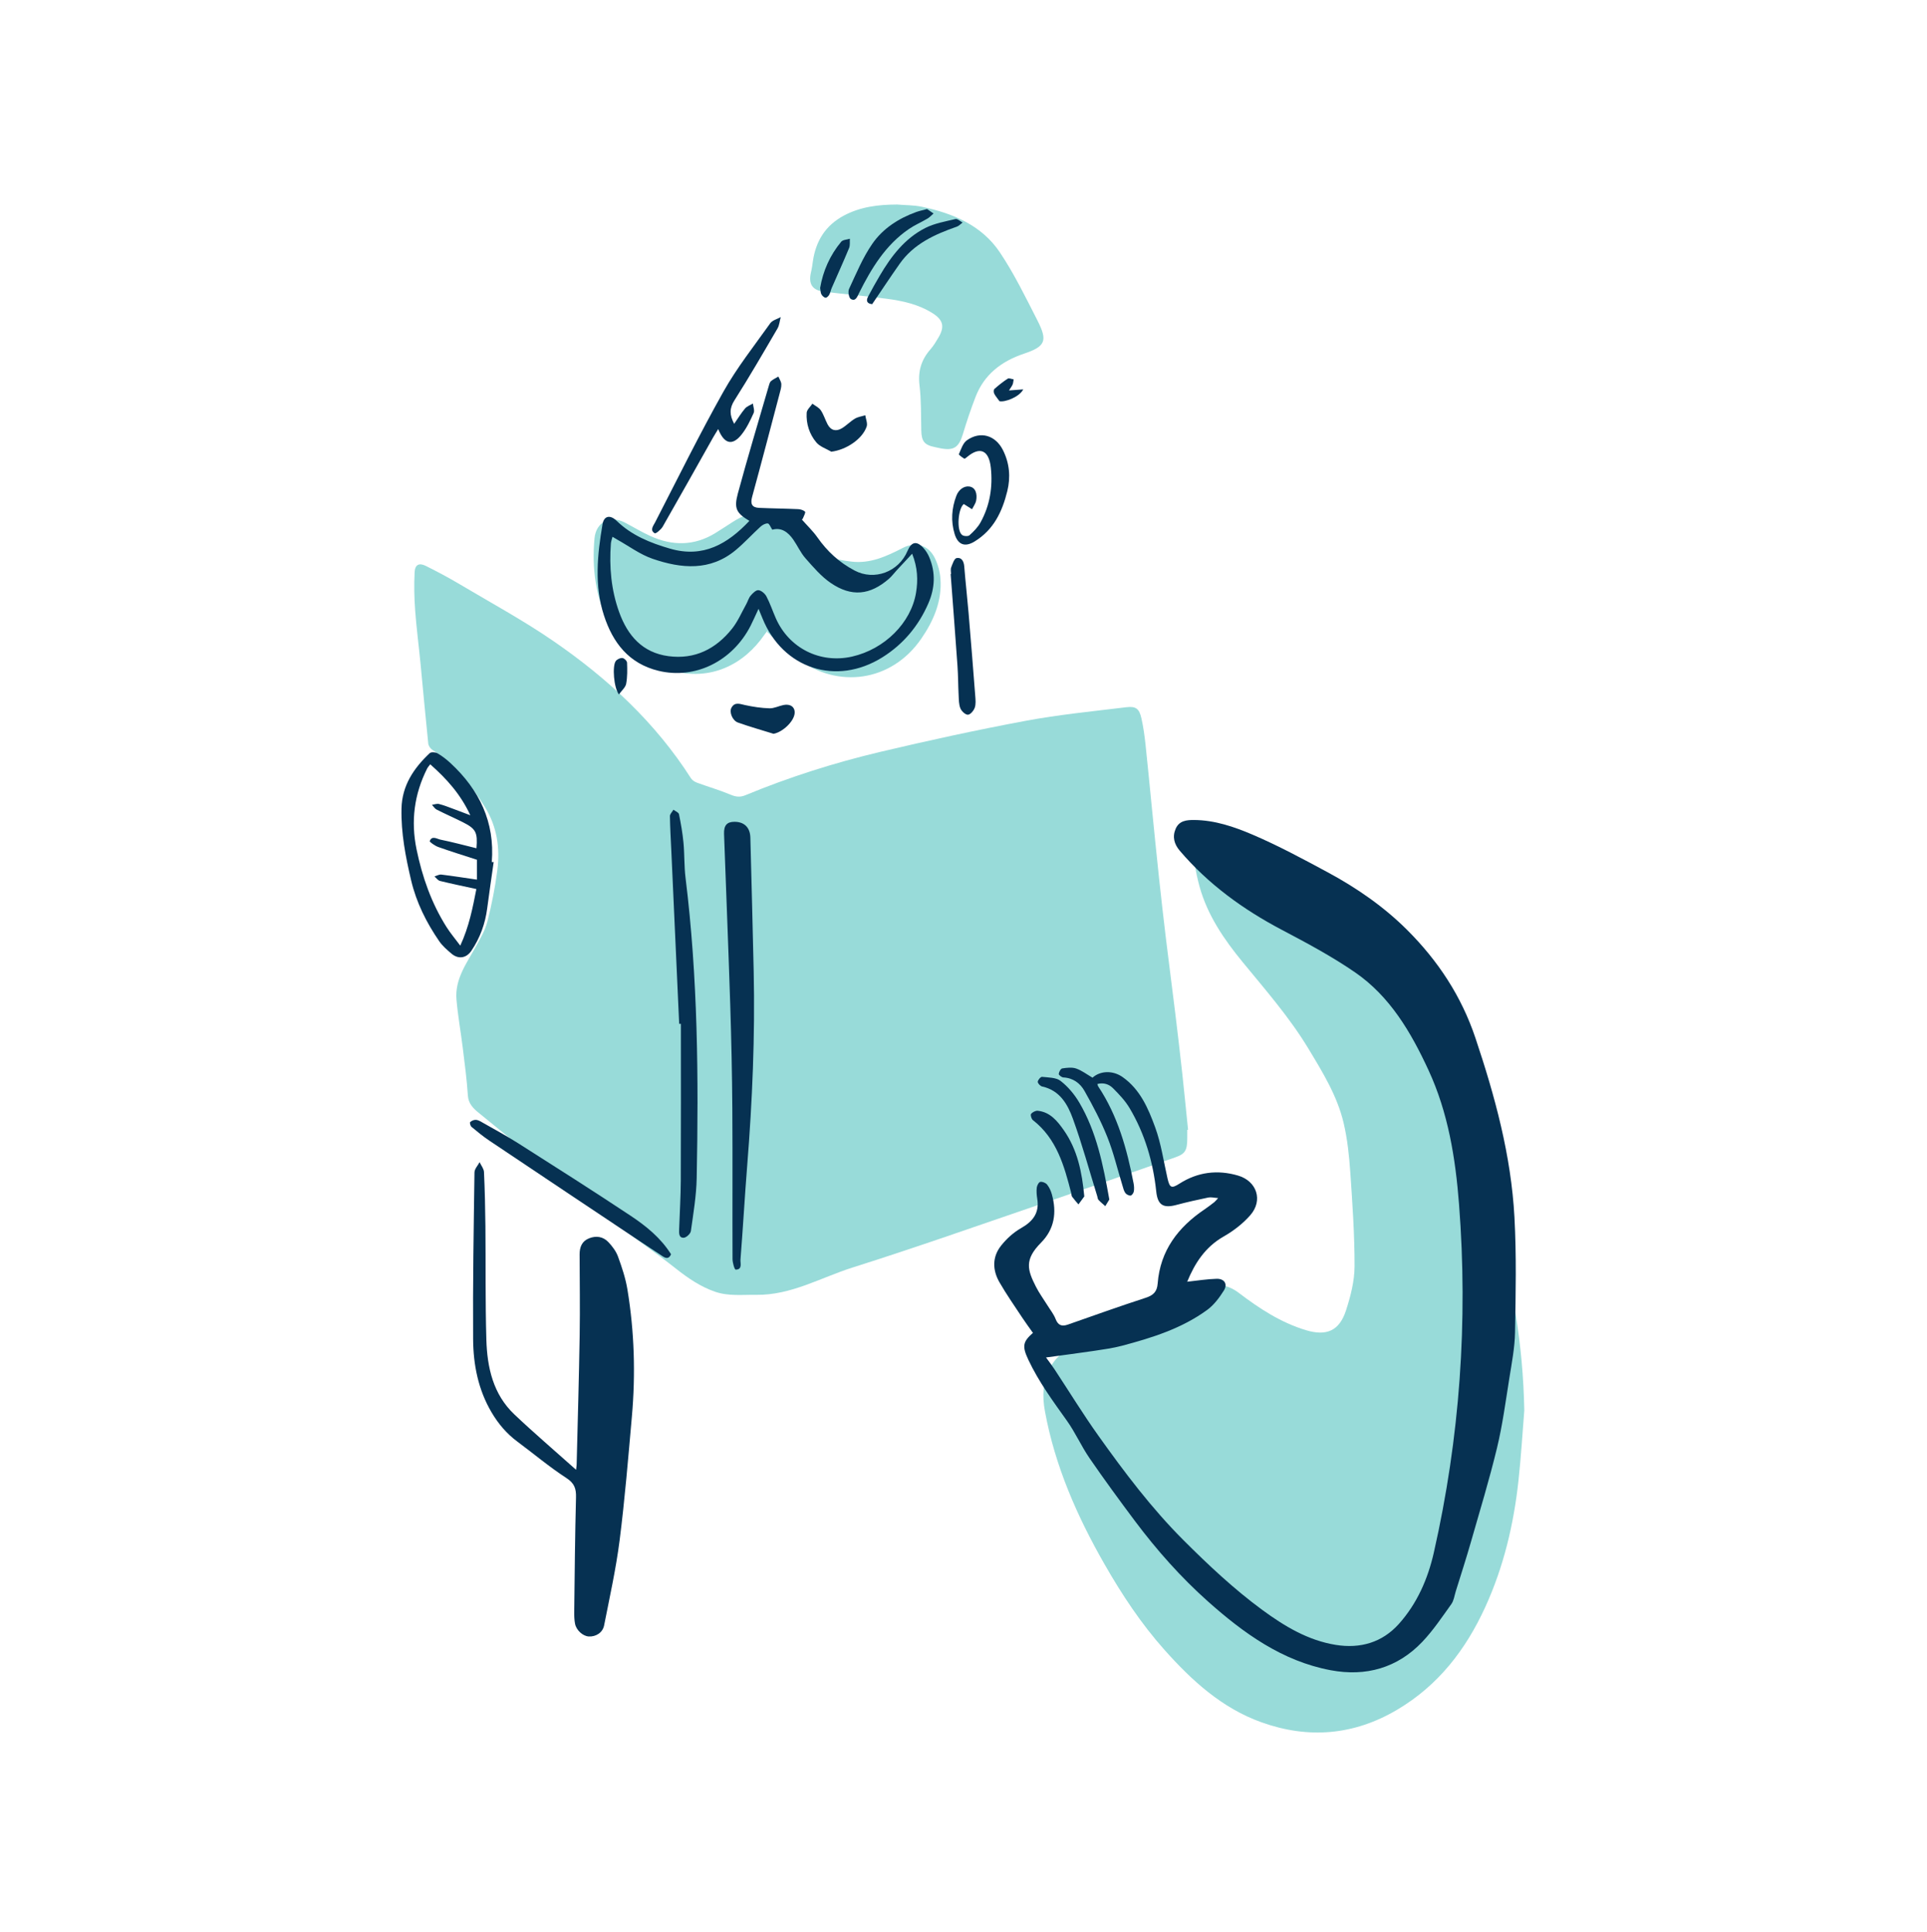 <svg width="380" height="381" viewBox="0 0 380 381" fill="none" xmlns="http://www.w3.org/2000/svg">
<g clip-path="url(#clip0_1691_35611)">
<path d="M234.281 222.83C233.905 219.153 233.549 215.476 233.148 211.803C232.716 207.841 232.251 203.883 231.769 199.928C231.164 194.96 230.509 189.995 229.908 185.027C229.429 181.072 228.982 177.111 228.557 173.149C228.064 168.557 227.61 163.962 227.149 159.367C226.731 155.204 226.347 151.042 225.897 146.883C225.707 145.145 225.474 143.403 225.091 141.7C224.662 139.793 224.018 139.255 222.104 139.491C215.45 140.303 208.758 140.958 202.175 142.189C192.618 143.973 183.104 146.049 173.643 148.287C164.537 150.44 155.618 153.276 146.955 156.861C145.931 157.284 145.087 157.171 144.059 156.738C141.92 155.838 139.672 155.194 137.487 154.391C137.029 154.223 136.516 153.909 136.262 153.512C129.218 142.474 119.789 133.773 109.113 126.433C103.185 122.355 96.823 118.904 90.627 115.22C88.463 113.932 86.233 112.75 83.981 111.624C82.665 110.966 81.845 111.349 81.764 112.834C81.63 115.346 81.687 117.883 81.87 120.396C82.123 123.882 82.584 127.359 82.922 130.838C83.435 136.113 83.907 141.394 84.452 146.665C84.498 147.112 84.885 147.664 85.275 147.914C89.748 150.76 92.918 154.775 95.652 159.222C98.016 163.068 98.625 167.262 98.076 171.604C97.643 175.021 96.964 178.426 96.112 181.762C95.666 183.504 94.702 185.143 93.815 186.741C91.999 190.016 89.681 193.13 90.015 197.131C90.289 200.371 90.877 203.584 91.275 206.817C91.655 209.903 92.063 212.989 92.263 216.089C92.365 217.679 93.344 218.629 94.343 219.445C103.164 226.655 112.009 233.836 120.925 240.922C124.961 244.128 129.246 247.023 133.289 250.218C135.682 252.108 138.134 253.793 141.026 254.785C143.676 255.693 146.399 255.352 149.126 255.391C156.015 255.486 161.856 251.985 168.112 250.007C180.659 246.042 193.076 241.654 205.528 237.393C214.289 234.396 223.026 231.317 231.769 228.27C233.711 227.594 234.126 226.915 234.126 224.459C234.126 223.921 234.126 223.386 234.126 222.848C234.176 222.844 234.221 222.837 234.271 222.834L234.281 222.83Z" fill="#98DBD9"/>
<path d="M300.586 278.159C300.344 265.246 298.264 252.699 294.478 240.381C291.157 229.579 286.825 219.217 281.558 209.238C278.75 203.922 275.359 198.975 271.362 194.499C264.427 186.737 256.439 180.129 248.238 173.757C245.437 171.579 242.862 169.113 240.17 166.794C239.361 166.098 238.541 165.394 237.651 164.813C236.159 163.839 234.864 164.426 235.043 166.172C235.342 169.102 235.768 172.065 236.556 174.897C238.126 180.538 241.384 185.302 245.054 189.77C249.592 195.301 254.311 200.692 258.023 206.846C260.817 211.479 263.684 216.127 264.947 221.444C265.707 224.642 266.049 227.967 266.277 231.257C266.703 237.422 267.132 243.604 267.115 249.779C267.108 252.678 266.334 255.662 265.433 258.452C264.131 262.484 261.605 263.589 257.534 262.364C252.601 260.876 248.372 258.11 244.315 255.025C242.087 253.329 239.779 252.984 237.081 254.247C232.017 256.622 226.835 258.751 221.694 260.957C218.739 262.224 215.699 263.311 212.813 264.715C206.973 267.558 204.897 272.072 206.065 278.398C208.056 289.186 212.381 299.027 217.785 308.485C221.23 314.512 225.047 320.279 229.657 325.448C235.04 331.482 240.962 336.918 248.794 339.715C258.069 343.026 267.006 342.245 275.489 337.242C283.574 332.471 289.032 325.42 292.895 316.965C296.515 309.041 298.489 300.706 299.432 292.103C299.939 287.469 300.213 282.807 300.59 278.159H300.586Z" fill="#98DBD9"/>
<path d="M151.302 124.66C153.304 126.426 155.208 128.319 157.326 129.931C165.134 135.87 175.77 134.551 181.66 125.99C184.116 122.419 185.784 118.552 185.45 114.115C185.348 112.743 184.953 111.314 184.348 110.076C183.096 107.521 180.587 106.765 178.054 108.063C174.859 109.699 171.65 111.219 167.91 110.772C164.356 110.35 161.059 109.548 158.923 106.184C157.699 104.256 156.017 102.624 153.815 101.737C150.56 100.424 147.509 101.044 144.624 102.866C143.431 103.623 142.256 104.411 141.053 105.15C136.88 107.708 132.566 107.697 128.214 105.709C126.49 104.925 124.868 103.922 123.182 103.053C120.304 101.568 117.542 102.965 117.236 106.177C116.68 112.05 117.475 117.75 120.061 123.087C122.514 128.15 126.905 130.656 132.144 132.186C140.325 134.575 146.855 130.824 150.711 125.237C150.954 124.885 151.236 124.558 151.499 124.217C151.433 124.364 151.366 124.512 151.299 124.66H151.302Z" fill="#98DBD9"/>
<path d="M176.864 40.342C173.205 40.36 169.662 40.775 166.379 42.538C162.79 44.466 160.89 47.523 160.306 51.482C160.201 52.203 160.113 52.928 159.94 53.635C159.37 55.989 160.148 57.256 162.519 57.541C166.615 58.033 170.724 58.385 174.813 58.92C178.008 59.339 181.16 60.032 183.929 61.794C186.03 63.132 186.311 64.469 185.048 66.597C184.577 67.389 184.098 68.202 183.493 68.888C181.681 70.946 180.991 73.212 181.326 76.002C181.681 78.937 181.607 81.927 181.674 84.897C181.723 87.05 182.286 87.775 184.38 88.191C184.714 88.257 185.045 88.338 185.379 88.405C188.078 88.947 189.081 88.268 189.876 85.629C190.622 83.159 191.441 80.707 192.37 78.3C194.087 73.835 197.5 71.249 201.941 69.753C206.166 68.328 206.638 67.238 204.573 63.191C202.25 58.642 200.006 54.005 197.173 49.779C193.588 44.434 187.909 42.073 181.801 40.785C180.196 40.448 178.514 40.479 176.864 40.339V40.342Z" fill="#98DBD9"/>
<path d="M203.692 262.896C201.648 264.676 201.556 265.58 202.798 268.223C204.832 272.54 207.629 276.35 210.384 280.21C212.052 282.543 213.22 285.231 214.849 287.599C217.748 291.814 220.771 295.948 223.839 300.044C228.124 305.755 232.857 311.099 238.184 315.846C245.242 322.133 252.86 327.643 262.419 329.434C269.337 330.733 275.568 329.001 280.494 323.812C282.63 321.56 284.382 318.931 286.198 316.395C286.697 315.698 286.81 314.716 287.077 313.858C288.076 310.642 289.114 307.44 290.043 304.203C291.817 298.014 293.696 291.846 295.205 285.59C296.292 281.083 296.901 276.456 297.633 271.868C298.115 268.845 298.709 265.805 298.762 262.762C298.896 255.204 299.051 247.625 298.646 240.088C297.992 227.914 294.811 216.236 290.944 204.71C288.186 196.487 283.58 189.506 277.514 183.447C272.894 178.831 267.546 175.133 261.811 172.044C256.938 169.419 252.043 166.78 246.963 164.609C243.36 163.072 239.556 161.77 235.517 161.735C234.028 161.721 232.537 161.844 231.836 163.469C231.15 165.067 231.548 166.506 232.653 167.801C238.279 174.401 245.133 179.373 252.779 183.402C257.691 185.988 262.623 188.627 267.187 191.765C274.115 196.529 278.249 203.616 281.704 211.092C285.575 219.466 287.014 228.428 287.718 237.52C289.508 260.658 287.876 283.563 282.753 306.205C281.571 311.43 279.446 316.289 275.853 320.3C272.57 323.963 268.253 325.215 263.412 324.434C257.923 323.551 253.285 320.743 248.915 317.535C243.331 313.432 238.293 308.693 233.392 303.795C227.079 297.486 221.745 290.396 216.591 283.162C213.554 278.901 210.817 274.426 207.935 270.056C207.453 269.324 206.911 268.627 206.271 267.744C209.631 267.287 212.713 266.893 215.788 266.435C217.618 266.161 219.465 265.907 221.249 265.436C227.185 263.863 233.05 262.03 238.075 258.35C239.391 257.385 240.453 255.953 241.336 254.553C242.142 253.269 241.453 252.185 239.908 252.227C237.987 252.277 236.073 252.597 234.113 252.804C235.605 249.184 237.638 245.978 241.294 243.892C243.229 242.791 245.094 241.352 246.554 239.684C249.112 236.763 247.853 232.946 244.116 231.859C240.066 230.68 236.182 231.166 232.586 233.46C231.013 234.466 230.661 234.301 230.228 232.418C229.458 229.051 228.976 225.575 227.797 222.352C226.436 218.629 224.845 214.882 221.372 212.436C219.472 211.099 216.995 211.156 215.44 212.56C214.36 211.933 213.357 211.156 212.224 210.758C211.397 210.47 210.377 210.596 209.473 210.733C209.174 210.779 208.818 211.427 208.783 211.824C208.766 212.035 209.364 212.5 209.698 212.514C211.616 212.605 213.016 213.678 213.857 215.167C215.528 218.122 217.126 221.152 218.378 224.301C219.603 227.369 220.359 230.627 221.334 233.797C221.492 234.308 221.608 234.867 221.904 235.289C222.108 235.581 222.6 235.838 222.945 235.817C223.188 235.803 223.533 235.314 223.589 234.994C223.681 234.48 223.638 233.917 223.54 233.396C222.241 226.651 220.429 220.089 216.563 214.28C216.492 214.171 216.471 214.03 216.394 213.809C217.639 213.478 218.712 213.858 219.49 214.643C220.683 215.846 221.89 217.109 222.745 218.548C225.756 223.615 227.389 229.167 228.008 235.011C228.286 237.636 229.349 238.361 231.946 237.668C234.039 237.108 236.157 236.637 238.279 236.197C238.814 236.088 239.405 236.25 240.214 236.306C239.838 236.714 239.672 236.939 239.461 237.108C238.845 237.587 238.226 238.069 237.579 238.505C232.333 242.031 228.786 246.65 228.29 253.16C228.17 254.747 227.459 255.475 225.953 255.964C220.809 257.639 215.711 259.461 210.606 261.252C209.385 261.682 208.649 261.421 208.153 260.141C207.791 259.201 207.122 258.381 206.584 257.509C205.813 256.267 204.934 255.077 204.276 253.779C202.612 250.489 201.947 248.47 205.286 245.106C207.949 242.421 208.414 239.142 207.436 235.602C207.246 234.909 206.929 234.202 206.486 233.646C206.215 233.305 205.564 233.037 205.148 233.111C204.846 233.164 204.501 233.815 204.452 234.23C204.364 234.944 204.424 235.697 204.54 236.415C205.001 239.205 203.723 240.884 201.359 242.231C199.85 243.09 198.456 244.356 197.38 245.732C195.645 247.942 195.712 250.514 197.081 252.896C198.46 255.299 200.061 257.579 201.588 259.898C202.26 260.918 202.992 261.9 203.695 262.896H203.692Z" fill="#063152"/>
<path d="M113.601 289.897C109.315 286.065 105.269 282.617 101.416 278.961C97.24 274.999 96.072 269.722 95.91 264.257C95.692 256.795 95.797 249.321 95.723 241.851C95.688 238.287 95.607 234.723 95.442 231.166C95.41 230.508 94.875 229.871 94.576 229.223C94.224 229.895 93.577 230.56 93.566 231.236C93.412 242.207 93.225 253.181 93.299 264.155C93.334 269.197 94.309 274.127 96.941 278.581C98.263 280.826 99.907 282.765 102.007 284.327C105.234 286.723 108.316 289.33 111.676 291.512C113.281 292.553 113.632 293.605 113.587 295.347C113.39 302.862 113.326 310.385 113.235 317.904C113.224 318.682 113.252 319.473 113.39 320.233C113.625 321.532 114.927 322.7 116.088 322.774C117.475 322.862 118.843 322.042 119.128 320.596C120.233 315.001 121.475 309.417 122.193 303.77C123.22 295.685 123.885 287.553 124.603 279.429C125.349 271.027 125.099 262.639 123.724 254.317C123.361 252.122 122.643 249.962 121.876 247.861C121.489 246.798 120.743 245.803 119.952 244.972C118.928 243.903 117.566 243.681 116.162 244.244C114.741 244.814 114.294 245.989 114.297 247.425C114.311 252.699 114.396 257.973 114.311 263.247C114.174 271.79 113.921 280.33 113.713 288.873C113.71 289.049 113.675 289.228 113.601 289.9V289.897Z" fill="#063152"/>
<path d="M149.582 120.079C149.948 120.962 150.156 121.451 150.353 121.944C154.364 131.894 164.902 135.353 174.004 129.649C178.128 127.063 181.14 123.46 183.075 118.992C184.374 115.994 184.532 112.933 183.241 109.886C182.963 109.224 182.554 108.58 182.072 108.053C180.732 106.603 179.715 106.874 178.955 108.672C177.21 112.81 172.421 114.583 168.544 112.542C165.472 110.924 163.125 108.749 161.176 105.97C160.317 104.749 159.209 103.7 158.143 102.493C158.168 102.458 158.305 102.328 158.368 102.163C158.53 101.744 158.899 101.072 158.755 100.931C158.442 100.618 157.869 100.449 157.394 100.424C154.829 100.308 152.257 100.287 149.692 100.171C148.277 100.108 147.939 99.386 148.319 97.997C150.174 91.22 151.95 84.419 153.741 77.624C153.903 77.012 154.107 76.375 154.076 75.76C154.047 75.253 153.699 74.767 153.492 74.271C152.999 74.567 152.464 74.81 152.035 75.175C151.799 75.373 151.704 75.77 151.609 76.094C149.554 83.17 147.429 90.224 145.504 97.335C144.692 100.333 145.248 101.223 147.777 102.736C143.51 107.261 138.679 110.125 132.124 108.214C128.232 107.081 124.566 105.614 121.596 102.722C120.312 101.473 119.098 101.74 118.817 103.391C117.8 109.39 117.166 115.417 119.091 121.363C120.847 126.785 124.02 130.891 129.854 132.309C137.05 134.058 144.424 130.441 148.01 123.436C148.513 122.45 148.949 121.43 149.586 120.072L149.582 120.079ZM120.78 105.871C121.209 106.128 121.445 106.276 121.688 106.413C124.02 107.711 126.227 109.372 128.714 110.223C134.351 112.155 140.04 112.693 145.079 108.503C146.796 107.074 148.309 105.396 149.962 103.887C150.346 103.538 150.941 103.204 151.405 103.243C151.711 103.267 151.957 103.978 152.295 104.478C154.065 103.975 155.399 104.939 156.44 106.441C157.274 107.644 157.879 109.031 158.836 110.114C160.374 111.853 161.925 113.689 163.815 114.98C167.917 117.788 171.577 117.398 175.303 114.15C175.848 113.675 176.288 113.073 176.784 112.535C177.748 111.494 178.719 110.452 179.873 109.214C180.968 111.969 181.045 114.439 180.64 116.898C179.655 122.876 174.413 128.055 168.02 129.505C161.725 130.93 155.589 127.851 152.988 121.94C152.359 120.512 151.866 119.016 151.141 117.637C150.846 117.078 150.135 116.462 149.561 116.405C149.076 116.36 148.428 117.007 148.02 117.493C147.623 117.961 147.461 118.626 147.151 119.178C146.25 120.793 145.512 122.545 144.375 123.981C141.194 127.988 137.032 130.11 131.824 129.42C126.698 128.738 123.774 125.378 122.103 120.751C120.516 116.363 120.122 111.814 120.467 107.187C120.495 106.786 120.657 106.395 120.787 105.871H120.78Z" fill="#063152"/>
<path d="M144.84 162.09C143.355 162.09 142.721 162.79 142.781 164.49C143.182 175.696 143.64 186.903 143.999 198.113C144.217 204.991 144.368 211.874 144.414 218.756C144.481 228.615 144.414 238.474 144.453 248.333C144.453 249.064 144.854 250.419 145.068 250.419C146.455 250.419 145.962 249.138 146.022 248.424C146.514 242.245 146.856 236.056 147.348 229.878C148.362 217.12 148.907 204.347 148.625 191.547C148.435 182.765 148.196 173.986 147.971 165.208C147.922 163.223 146.775 162.094 144.843 162.09H144.84Z" fill="#063152"/>
<path d="M96.979 170.035C97.605 162.136 94.523 155.795 88.882 150.553C88.084 149.81 87.208 149.128 86.272 148.575C85.874 148.343 85.019 148.29 84.741 148.551C81.585 151.52 79.27 154.951 79.175 159.493C79.073 164.314 79.977 168.993 81.078 173.655C82.113 178.029 84.083 181.956 86.599 185.622C87.25 186.568 88.161 187.36 89.048 188.109C90.374 189.228 91.947 189.017 92.943 187.543C94.66 185.006 95.687 182.188 96.078 179.134C96.468 176.094 96.926 173.061 97.352 170.024C97.225 170.028 97.102 170.031 96.975 170.035H96.979ZM94.051 173.497C91.549 173.135 89.291 172.776 87.021 172.501C86.592 172.449 86.12 172.737 85.67 172.867C86.032 173.173 86.353 173.655 86.768 173.757C89.129 174.334 91.514 174.824 93.939 175.355C93.217 179.028 92.517 182.73 90.765 186.516C89.72 185.112 88.805 184.039 88.059 182.856C85.079 178.138 83.263 172.962 82.141 167.516C80.998 161.956 81.677 156.657 84.228 151.598C84.368 151.32 84.593 151.084 84.84 150.75C88.045 153.582 90.793 156.598 92.749 160.802C91.384 160.289 90.438 159.923 89.484 159.574C88.524 159.222 87.57 158.832 86.581 158.582C86.156 158.473 85.653 158.677 85.184 158.737C85.487 159.061 85.733 159.497 86.103 159.683C87.799 160.545 89.544 161.305 91.243 162.157C93.858 163.469 94.213 164.176 93.96 167.311C91.585 166.731 89.238 166.094 86.859 165.609C86.166 165.468 85.184 164.743 84.738 165.897C84.678 166.055 85.765 166.826 86.412 167.058C88.928 167.952 91.483 168.744 94.048 169.577V173.501L94.051 173.497Z" fill="#063152"/>
<path d="M134.269 201.934C134.269 212.232 134.297 222.535 134.251 232.833C134.237 236.053 134.03 239.272 133.924 242.492C133.899 243.227 133.861 244.195 134.849 244.128C135.356 244.096 136.165 243.333 136.239 242.815C136.725 239.343 137.319 235.856 137.386 232.362C137.77 212.584 137.622 192.817 135.187 173.138C134.906 170.855 134.997 168.525 134.783 166.228C134.603 164.335 134.276 162.449 133.892 160.588C133.818 160.236 133.182 160 132.805 159.708C132.562 160.13 132.101 160.552 132.108 160.971C132.137 163.216 132.277 165.457 132.379 167.699C132.897 179.109 133.414 190.523 133.931 201.934C134.044 201.934 134.16 201.934 134.272 201.934H134.269Z" fill="#063152"/>
<path d="M141.628 84.626C142.846 87.656 144.471 87.969 146.29 85.64C147.265 84.394 147.969 82.913 148.619 81.46C148.845 80.96 148.535 80.221 148.472 79.591C147.947 79.912 147.296 80.126 146.92 80.573C146.156 81.474 145.541 82.498 144.777 83.592C143.845 81.836 143.827 80.541 144.826 78.972C147.782 74.324 150.541 69.546 153.32 64.789C153.7 64.138 153.753 63.297 153.957 62.544C153.26 62.938 152.324 63.16 151.902 63.748C148.739 68.191 145.323 72.509 142.659 77.245C137.909 85.7 133.624 94.415 129.18 103.039C128.838 103.7 128.089 104.58 129.113 105.182C129.32 105.305 130.351 104.457 130.686 103.873C134.032 98.035 137.314 92.156 140.618 86.294C140.896 85.802 141.206 85.323 141.632 84.626H141.628Z" fill="#063152"/>
<path d="M132.329 247.386C130.295 244.156 127.417 241.827 124.366 239.8C117.044 234.938 109.624 230.223 102.206 225.508C99.856 224.013 97.397 222.693 94.979 221.314C94.617 221.106 94.202 220.881 93.808 220.877C93.431 220.874 92.974 221.064 92.71 221.328C92.594 221.447 92.766 222.077 92.984 222.264C94.121 223.21 95.268 224.153 96.496 224.977C106.281 231.542 116.087 238.08 125.886 244.624C127.484 245.69 129.081 246.753 130.692 247.801C131.305 248.199 131.906 248.364 132.332 247.39L132.329 247.386Z" fill="#063152"/>
<path d="M190.06 99.415C190.707 99.826 191.193 100.136 191.682 100.442C191.963 99.876 192.379 99.334 192.495 98.732C192.734 97.501 192.438 96.135 191.133 95.956C190.151 95.822 189.082 96.508 188.596 97.778C187.643 100.28 187.488 102.799 188.248 105.315C188.913 107.518 190.345 107.933 192.185 106.803C195.975 104.478 197.646 100.892 198.638 96.864C199.317 94.105 199.078 91.364 197.78 88.778C196.312 85.851 193.336 84.953 190.672 86.843C189.88 87.402 189.518 88.613 189.089 89.584C189.032 89.71 189.75 90.217 190.158 90.471C190.243 90.523 190.556 90.259 190.735 90.112C193.191 88.053 195.01 88.729 195.387 92.226C195.795 96.009 195.218 99.696 193.343 103.063C192.815 104.013 191.999 104.84 191.182 105.572C190.915 105.815 190.085 105.776 189.747 105.533C188.565 104.689 188.934 100.248 190.063 99.411L190.06 99.415Z" fill="#063152"/>
<path d="M187.467 113.225C187.917 119.248 188.389 125.272 188.811 131.299C188.948 133.242 188.941 135.194 189.04 137.14C189.085 138.013 189.071 138.945 189.392 139.723C189.62 140.282 190.373 140.986 190.873 140.972C191.355 140.954 192.013 140.17 192.217 139.593C192.463 138.896 192.379 138.051 192.319 137.281C191.9 131.841 191.467 126.398 191.007 120.962C190.746 117.88 190.394 114.805 190.148 111.722C190.067 110.684 189.606 109.882 188.635 110.072C188.171 110.164 187.833 111.237 187.569 111.916C187.421 112.296 187.541 112.781 187.541 113.221C187.516 113.221 187.488 113.225 187.463 113.228L187.467 113.225Z" fill="#063152"/>
<path d="M218.754 236.588C217.533 229.681 216.224 223.224 212.829 217.461C211.89 215.863 210.612 214.34 209.159 213.207C208.259 212.503 206.742 212.535 205.486 212.394C205.222 212.366 204.656 213.017 204.645 213.369C204.634 213.682 205.155 214.227 205.521 214.305C208.987 215.058 210.535 217.802 211.569 220.652C213.396 225.68 214.803 230.859 216.386 235.975C216.457 236.208 216.464 236.503 216.615 236.661C217.03 237.105 217.509 237.492 217.959 237.9C218.276 237.379 218.592 236.855 218.758 236.588H218.754Z" fill="#063152"/>
<path d="M182.82 41.229C181.954 41.465 181.282 41.602 180.645 41.831C177.172 43.09 174.087 45.092 172.018 48.087C170.132 50.813 168.841 53.97 167.426 56.999C167.183 57.52 167.398 58.751 167.789 58.976C168.742 59.522 169.059 58.487 169.397 57.812C171.838 52.939 174.618 48.322 179.241 45.166C180.395 44.378 181.708 43.819 182.915 43.104C183.351 42.847 183.699 42.446 184.09 42.109C183.643 41.799 183.196 41.493 182.816 41.233L182.82 41.229Z" fill="#063152"/>
<path d="M213.82 235.982C213.373 231.18 212.473 226.771 209.785 222.929C208.518 221.117 207.093 219.343 204.648 219.086C204.215 219.041 203.592 219.361 203.325 219.713C203.166 219.92 203.395 220.701 203.683 220.927C208.384 224.596 209.862 229.938 211.245 235.338C211.305 235.574 211.287 235.863 211.421 236.042C211.804 236.57 212.248 237.055 212.666 237.555C213.05 237.031 213.437 236.507 213.82 235.982Z" fill="#063152"/>
<path d="M163.941 89.091C166.823 88.74 170.039 86.642 170.901 84.144C171.123 83.504 170.739 82.656 170.63 81.907C169.944 82.121 169.187 82.216 168.586 82.575C167.678 83.117 166.925 83.926 166.017 84.472C164.874 85.158 163.839 84.915 163.192 83.683C162.717 82.779 162.428 81.766 161.862 80.928C161.485 80.373 160.768 80.049 160.205 79.623C159.811 80.221 159.11 80.802 159.075 81.421C158.949 83.578 159.61 85.633 160.982 87.265C161.689 88.106 162.935 88.5 163.938 89.095L163.941 89.091Z" fill="#063152"/>
<path d="M171.988 59.997C173.804 57.323 175.573 54.642 177.424 52.017C180.197 48.083 184.338 46.225 188.698 44.702C189.113 44.557 189.443 44.167 189.816 43.892C189.348 43.646 188.81 43.111 188.42 43.203C186.407 43.685 184.289 44.047 182.47 44.969C178.427 47.02 175.749 50.528 173.494 54.364C172.692 55.729 171.914 57.108 171.179 58.508C170.739 59.342 170.978 59.898 171.992 59.993L171.988 59.997Z" fill="#063152"/>
<path d="M152.537 144.73C154.289 144.441 156.601 142.298 156.706 140.645C156.784 139.47 155.883 138.783 154.525 139.051C153.585 139.237 152.66 139.733 151.738 139.705C150.123 139.66 148.494 139.41 146.911 139.065C145.873 138.84 144.895 138.4 144.237 139.6C143.769 140.451 144.434 142.126 145.517 142.513C147.826 143.333 150.19 144.001 152.53 144.73H152.537Z" fill="#063152"/>
<path d="M161.732 56.795C161.82 57.294 161.802 57.72 161.975 58.044C162.137 58.343 162.471 58.663 162.78 58.726C162.981 58.769 163.364 58.42 163.509 58.163C163.744 57.745 163.822 57.242 164.015 56.798C165.159 54.17 166.348 51.563 167.442 48.913C167.664 48.375 167.552 47.699 167.594 47.087C167.01 47.274 166.211 47.284 165.88 47.682C163.657 50.359 162.295 53.449 161.728 56.798L161.732 56.795Z" fill="#063152"/>
<path d="M201.785 76.801C200.737 76.879 199.966 76.935 198.967 77.009C199.273 76.523 199.533 76.2 199.688 75.834C199.818 75.524 199.825 75.162 199.885 74.824C199.491 74.768 198.977 74.525 198.724 74.687C197.795 75.285 196.926 75.985 196.096 76.717C195.934 76.861 195.93 77.357 196.043 77.607C196.243 78.047 196.588 78.42 197.095 79.134C198.182 79.373 201.022 78.3 201.785 76.798V76.801Z" fill="#063152"/>
<path d="M122.049 136.971C122.612 136.18 123.343 135.581 123.477 134.871C123.731 133.513 123.706 132.088 123.653 130.698C123.639 130.36 123.076 129.811 122.731 129.783C122.302 129.748 121.676 130.04 121.422 130.395C120.712 131.391 121.035 135.634 122.049 136.975V136.971Z" fill="#063152"/>
</g>
<defs>
<clipPath id="clip0_1691_35611">
<rect width="221.42" height="301.375" fill="white" transform="matrix(-1 0 0 1 300.586 40.342)"/>
</clipPath>
</defs>
</svg>
